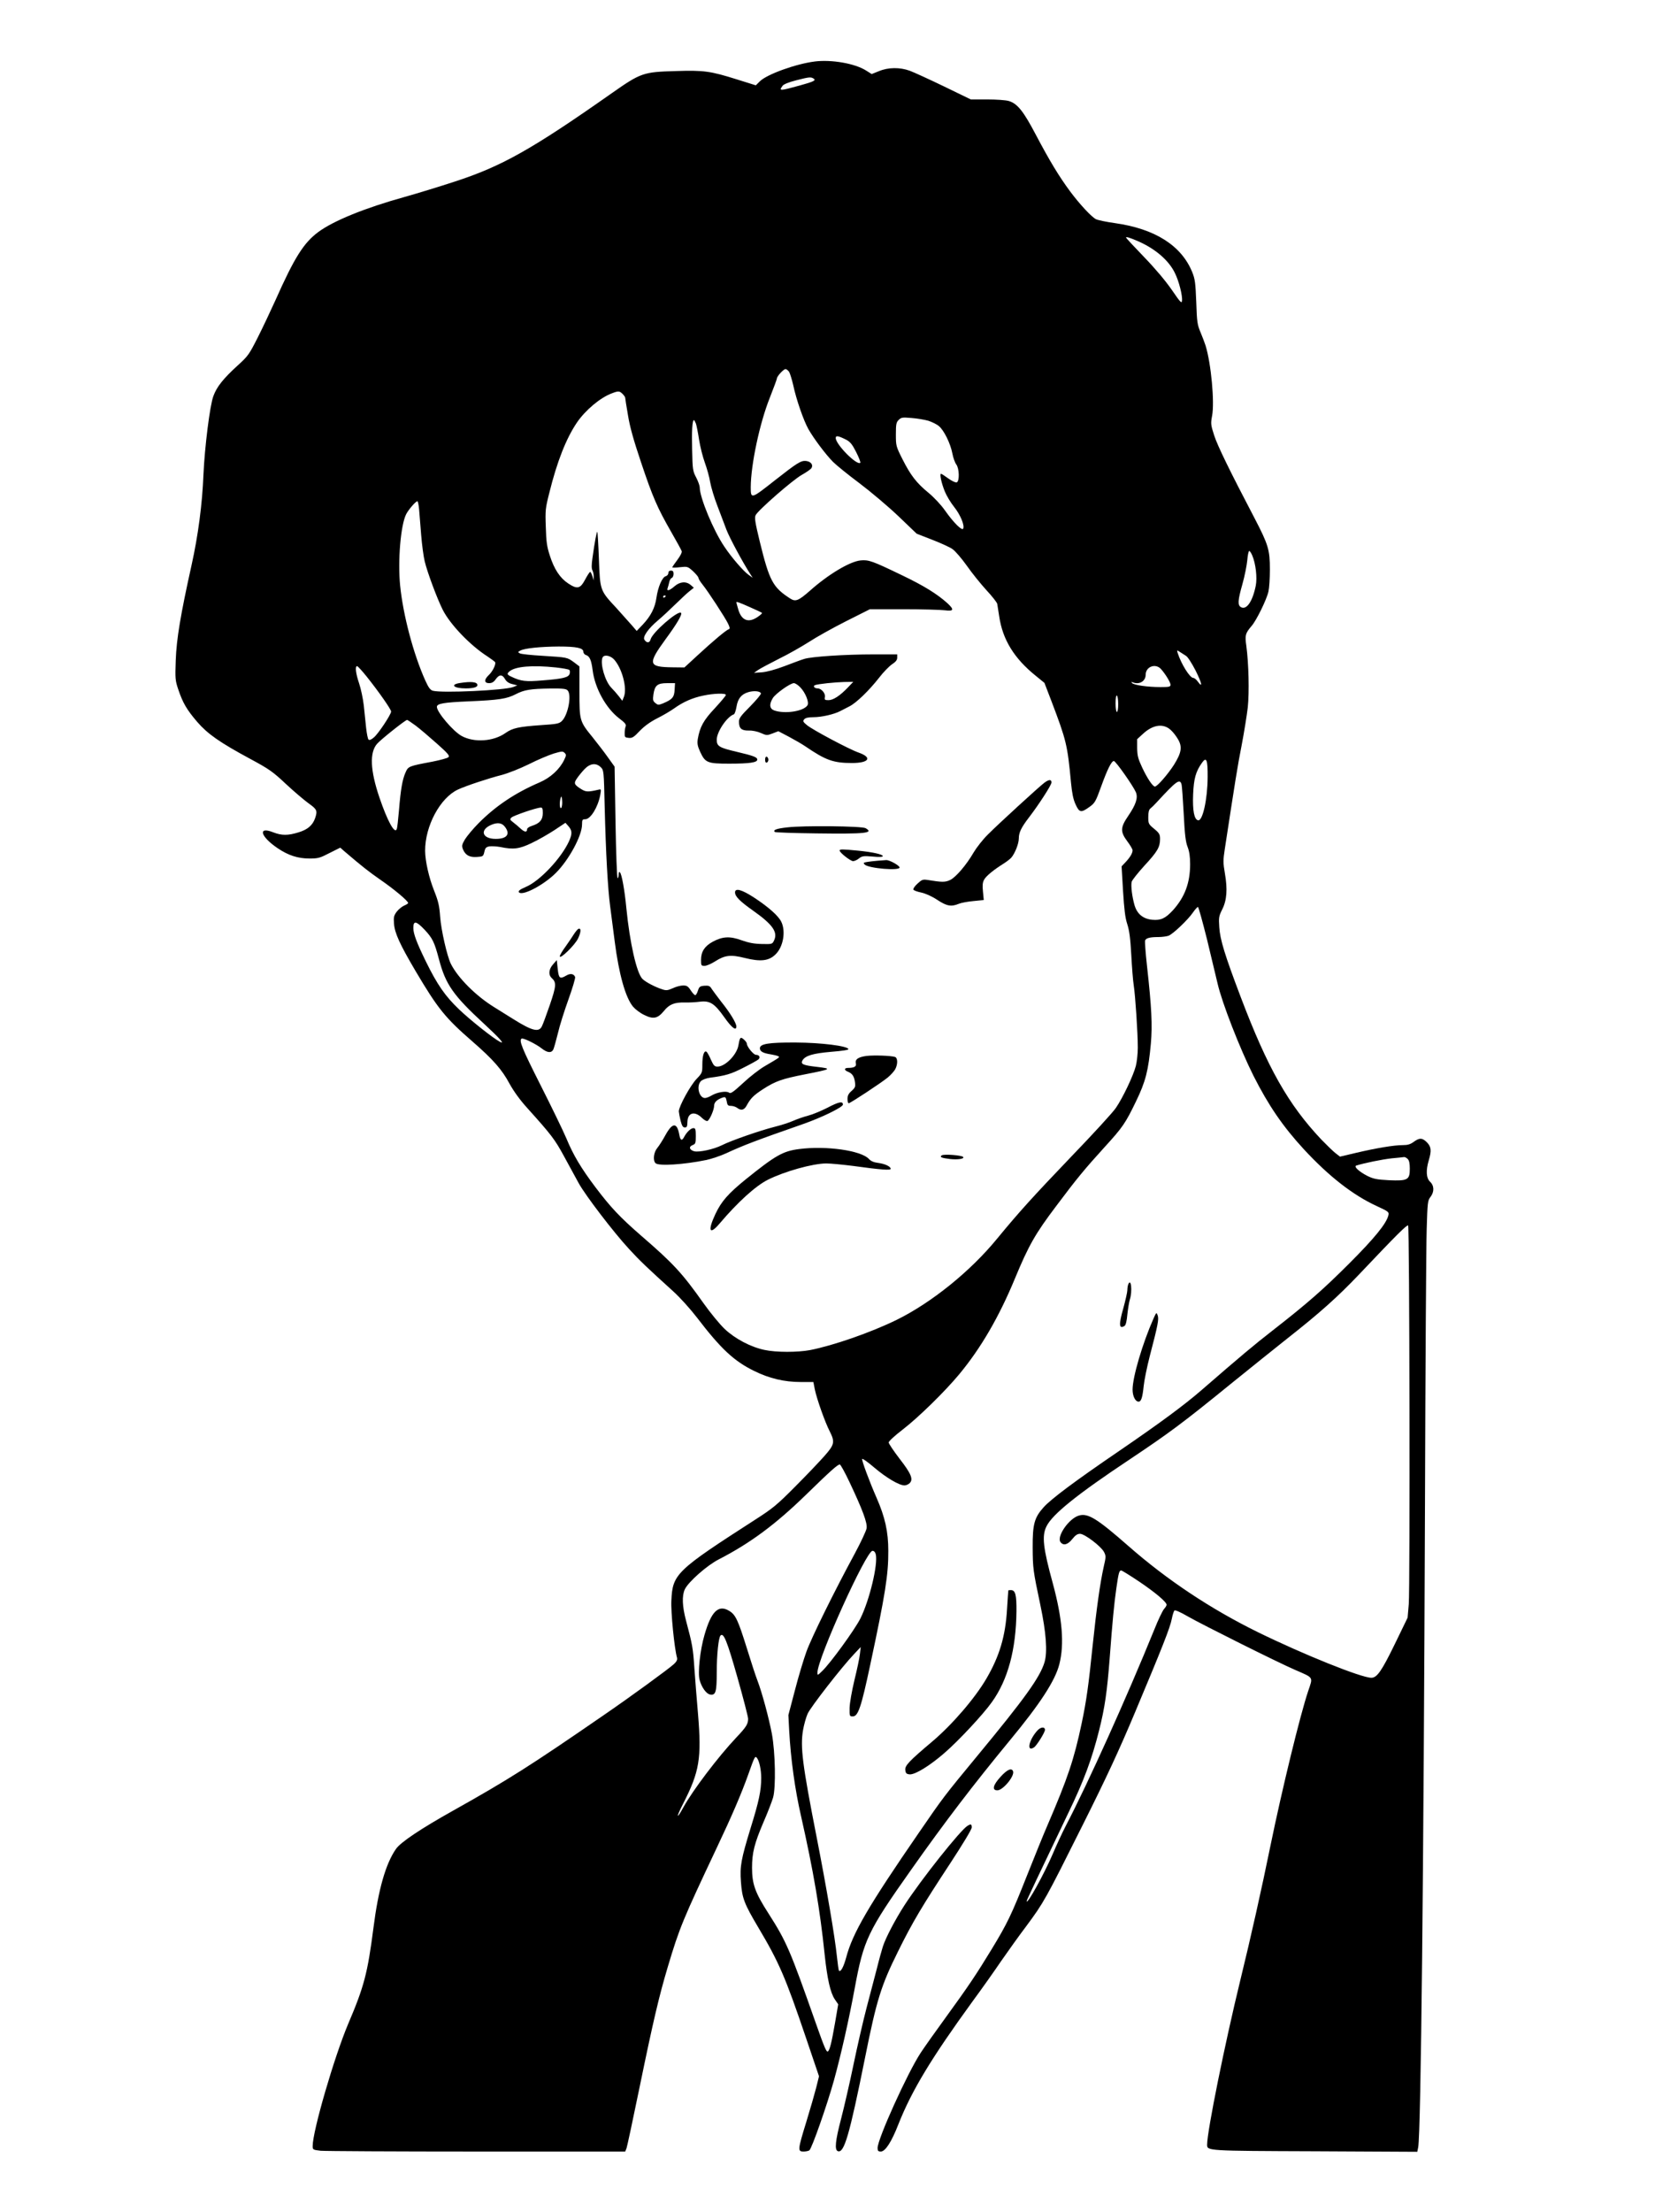 <?xml version="1.0" encoding="UTF-8" standalone="yes"?>
<svg version="1.0" xmlns="http://www.w3.org/2000/svg" width="962pt" height="1267pt" viewBox="0 0 1283 1690" preserveAspectRatio="xMidYMid meet">
  <g transform="translate(0,1690) scale(0.1,-0.1)" fill="#000000" stroke="none">
    <path d="M6229 16430 c-144 -18 -366 -98 -420 -152 l-30 -30 -147 46 c-201 63
-251 70 -466 63 -247 -7 -266 -13 -487 -168 -615 -432 -845 -561 -1207 -678
-119 -39 -290 -91 -379 -116 -303 -84 -544 -182 -660 -268 -112 -83 -183 -196
-328 -522 -37 -82 -98 -211 -136 -286 -65 -128 -73 -140 -155 -214 -108 -99
-157 -160 -183 -231 -27 -70 -67 -394 -76 -599 -9 -228 -41 -468 -91 -693 -84
-378 -115 -563 -121 -727 -5 -142 -4 -154 20 -225 34 -101 65 -154 145 -247
79 -91 171 -156 407 -283 141 -76 170 -96 269 -189 61 -57 139 -123 173 -148
66 -47 71 -57 52 -114 -19 -55 -57 -88 -127 -109 -81 -25 -128 -25 -193 0
-121 48 -99 -32 33 -121 81 -55 155 -79 244 -79 65 0 80 4 153 42 l82 41 33
-29 c136 -116 183 -153 275 -217 103 -71 211 -161 211 -177 0 -4 -14 -13 -31
-20 -16 -7 -42 -28 -56 -46 -22 -30 -25 -42 -21 -92 5 -71 45 -159 165 -362
170 -287 227 -358 437 -540 155 -135 224 -213 281 -320 34 -61 80 -125 140
-191 180 -200 207 -235 277 -364 39 -71 90 -165 113 -207 53 -95 264 -371 382
-499 84 -92 136 -141 341 -327 52 -47 131 -135 181 -200 183 -239 283 -332
436 -407 117 -58 232 -85 357 -85 l97 0 11 -57 c15 -72 78 -251 114 -320 41
-82 37 -101 -42 -190 -38 -43 -138 -148 -223 -233 -137 -138 -171 -166 -302
-250 -608 -391 -635 -417 -644 -620 -5 -85 23 -366 43 -436 4 -16 -2 -29 -23
-49 -36 -34 -332 -250 -538 -391 -560 -386 -731 -494 -1149 -728 -252 -141
-404 -243 -439 -294 -79 -113 -135 -311 -172 -601 -45 -348 -71 -449 -194
-737 -107 -254 -271 -817 -271 -932 0 -28 2 -29 61 -36 34 -3 572 -6 1196 -6
l1133 0 10 25 c5 13 50 224 100 467 103 501 149 696 215 917 90 302 116 363
377 916 113 238 187 410 240 559 48 136 51 141 65 124 18 -22 33 -90 33 -153
0 -96 -17 -178 -80 -380 -74 -242 -84 -295 -75 -415 9 -124 24 -165 134 -350
157 -264 206 -377 363 -840 l100 -295 -21 -85 c-12 -47 -46 -165 -76 -263 -66
-214 -67 -227 -22 -227 17 0 38 4 45 9 18 11 135 344 188 534 55 200 113 457
159 704 68 370 99 436 433 908 259 367 475 649 752 985 233 281 348 458 380
584 39 154 23 347 -50 617 -74 269 -85 363 -49 435 44 92 234 245 639 514 298
199 404 277 770 575 157 127 353 284 435 349 248 195 383 316 546 487 291 307
368 383 376 375 11 -11 15 -2763 5 -2893 l-9 -104 -98 -202 c-100 -205 -136
-257 -179 -257 -77 0 -520 178 -871 350 -358 176 -692 398 -985 655 -241 211
-310 254 -379 235 -77 -21 -176 -163 -141 -205 22 -27 55 -18 89 25 23 29 39
40 59 40 35 0 159 -94 183 -138 16 -31 16 -37 -2 -115 -27 -120 -55 -319 -84
-597 -31 -303 -48 -427 -85 -601 -58 -274 -106 -416 -260 -774 -29 -66 -99
-239 -157 -385 -120 -303 -151 -367 -270 -563 -115 -189 -179 -285 -348 -517
-78 -107 -166 -231 -195 -275 -102 -155 -330 -659 -330 -728 0 -22 5 -27 25
-27 34 0 82 74 134 208 103 260 253 507 567 939 73 99 172 239 220 310 49 70
134 190 191 265 135 182 147 204 429 768 184 367 282 578 404 869 205 488 268
646 280 712 6 30 15 58 20 63 5 5 44 -11 102 -45 112 -64 685 -350 819 -408
147 -64 139 -52 102 -162 -62 -184 -200 -751 -288 -1179 -69 -338 -150 -699
-231 -1030 -117 -479 -254 -1154 -254 -1257 0 -48 -7 -48 826 -51 l781 -4 7
34 c21 116 42 2117 52 4913 3 1034 9 1979 13 2101 6 207 8 222 29 248 30 39
29 86 -3 116 -30 28 -33 87 -10 164 22 74 19 103 -14 137 -36 36 -57 36 -101
4 -26 -19 -46 -25 -84 -25 -67 0 -204 -23 -357 -59 l-123 -29 -36 28 c-20 16
-67 62 -106 102 -253 268 -411 546 -618 1092 -121 319 -157 436 -163 531 -5
74 -3 85 22 135 36 71 42 155 21 276 -14 81 -14 101 -1 185 79 516 98 638 129
794 19 99 40 230 47 290 12 116 7 335 -11 469 -12 83 -8 96 41 154 36 41 115
202 128 262 6 25 11 100 11 168 0 151 -12 190 -117 392 -186 355 -283 552
-309 633 -26 81 -27 90 -16 149 20 103 -7 399 -50 538 -6 19 -23 64 -38 100
-25 59 -28 79 -33 232 -6 147 -9 174 -31 229 -83 203 -285 331 -591 374 -66 9
-131 23 -145 30 -35 18 -126 116 -198 213 -86 116 -158 236 -260 429 -96 183
-142 241 -208 261 -23 7 -96 12 -166 12 l-125 0 -204 99 c-112 54 -230 108
-262 120 -77 28 -165 27 -237 -3 l-55 -22 -43 27 c-85 54 -263 85 -393 69z
m-9 -130 c22 -14 4 -23 -104 -53 -157 -43 -162 -43 -132 -2 8 11 47 27 102 41
102 26 113 27 134 14z m2486 -1245 c129 -57 231 -145 277 -240 31 -61 60 -175
55 -214 -3 -22 -13 -11 -78 84 -48 69 -125 161 -212 251 -76 79 -138 145 -138
149 0 8 32 -2 96 -30z m-2672 -997 c7 -13 21 -58 31 -101 23 -109 79 -270 116
-336 41 -72 130 -191 188 -250 25 -25 116 -99 202 -163 85 -64 219 -177 297
-251 l141 -135 118 -46 c65 -25 135 -57 155 -71 21 -14 70 -71 110 -127 39
-56 107 -140 150 -187 43 -46 80 -93 83 -105 2 -11 9 -54 15 -95 26 -178 114
-322 281 -456 l65 -53 53 -138 c115 -302 123 -336 150 -623 8 -82 17 -128 35
-167 29 -64 42 -66 106 -20 42 30 48 41 90 157 48 133 79 194 97 194 14 0 148
-191 168 -238 18 -43 1 -94 -58 -181 -61 -89 -62 -121 -7 -195 22 -29 40 -60
40 -68 0 -22 -19 -54 -53 -90 l-31 -33 11 -187 c9 -142 16 -204 32 -253 16
-49 24 -108 31 -235 5 -93 13 -199 19 -235 12 -78 31 -363 31 -475 0 -45 -7
-108 -15 -140 -20 -76 -100 -244 -153 -321 -22 -33 -176 -201 -343 -374 -294
-307 -398 -422 -566 -626 -204 -249 -501 -488 -767 -619 -198 -97 -484 -196
-662 -231 -97 -18 -259 -18 -348 1 -106 22 -225 85 -305 160 -38 36 -111 125
-162 197 -163 230 -230 303 -478 517 -161 140 -232 215 -349 370 -110 146
-169 245 -222 373 -24 57 -113 240 -197 406 -142 281 -167 342 -145 356 12 7
108 -40 152 -74 44 -35 75 -38 90 -10 5 10 21 66 35 123 13 58 50 174 81 260
31 86 54 163 51 172 -10 25 -37 29 -67 11 -50 -29 -58 -23 -66 51 l-7 67 -28
-32 c-34 -38 -38 -81 -10 -106 36 -33 34 -60 -15 -204 -26 -75 -53 -149 -61
-164 -23 -48 -75 -35 -217 54 -44 28 -110 69 -146 91 -140 86 -278 223 -333
332 -29 58 -75 260 -82 360 -6 83 -13 116 -46 199 -40 100 -68 225 -69 304 -1
190 115 406 251 469 60 28 234 86 337 112 45 12 137 48 204 81 67 34 153 70
191 82 61 18 70 19 84 5 13 -13 13 -19 -3 -52 -34 -72 -105 -138 -190 -174
-186 -80 -335 -180 -465 -311 -42 -42 -88 -98 -104 -123 -25 -43 -26 -50 -15
-78 19 -44 50 -61 106 -57 46 3 49 4 57 39 7 31 13 37 40 42 18 2 55 0 82 -5
100 -21 146 -15 241 31 49 23 127 68 173 98 l84 56 24 -27 c28 -33 29 -57 3
-115 -60 -130 -224 -304 -330 -348 -49 -21 -64 -34 -49 -44 35 -21 190 62 279
151 100 100 200 285 200 370 0 36 3 40 24 40 41 0 97 91 115 184 8 46 8 47
-13 42 -78 -18 -96 -18 -130 3 -57 35 -61 46 -35 83 12 18 38 50 58 71 43 45
89 50 125 14 22 -22 23 -29 29 -297 9 -363 24 -630 42 -765 8 -60 24 -182 35
-270 32 -249 82 -427 140 -497 17 -20 55 -49 85 -63 70 -35 103 -28 151 30 41
51 80 67 161 65 32 -1 84 2 115 6 76 9 111 -13 186 -119 57 -81 92 -107 92
-70 0 26 -49 106 -115 188 -30 39 -63 83 -73 98 -14 24 -23 27 -56 25 -34 -3
-40 -7 -50 -38 -6 -19 -15 -35 -21 -34 -5 0 -21 17 -34 37 -20 31 -30 37 -58
37 -19 0 -54 -9 -79 -21 -39 -17 -50 -19 -82 -8 -53 17 -124 54 -149 78 -45
42 -98 277 -124 541 -13 137 -35 260 -49 274 -7 7 -10 1 -10 -17 0 -15 -4 -27
-8 -27 -5 0 -12 192 -16 426 l-7 426 -51 71 c-28 40 -81 108 -116 152 -101
124 -102 127 -102 352 l0 191 -42 32 c-53 38 -49 37 -239 49 -87 5 -165 13
-175 19 -16 9 -16 10 4 21 33 18 154 30 293 31 137 0 189 -11 189 -40 0 -10 9
-22 20 -25 28 -9 41 -38 51 -116 17 -137 102 -291 203 -368 43 -32 55 -47 50
-60 -4 -9 -8 -32 -8 -51 -1 -32 2 -35 30 -38 27 -3 40 5 85 53 36 37 80 69
133 96 44 22 102 56 130 76 68 49 140 81 223 98 79 17 173 20 173 5 0 -6 -38
-51 -84 -101 -87 -92 -115 -143 -131 -236 -5 -34 -2 -53 18 -97 39 -84 55 -91
222 -91 158 0 215 9 215 31 0 18 -27 29 -159 60 -132 31 -151 42 -151 92 0 60
78 176 131 194 6 2 15 28 20 57 10 63 37 96 89 112 43 13 92 9 98 -9 2 -7 -35
-51 -82 -99 -72 -72 -86 -91 -86 -117 0 -52 19 -69 75 -68 29 1 67 -7 93 -19
43 -19 47 -19 89 -3 l44 17 82 -43 c45 -24 100 -56 122 -71 158 -108 216 -129
359 -129 132 0 158 42 50 80 -70 24 -354 175 -395 210 -29 24 -32 30 -20 44
10 11 30 16 70 16 62 0 159 22 206 47 17 9 48 25 70 36 52 26 151 122 226 218
33 43 78 89 99 103 29 19 40 33 40 51 l0 25 -178 0 c-223 0 -479 -17 -534 -35
-24 -7 -92 -33 -153 -56 -70 -26 -132 -43 -170 -46 l-60 -4 30 21 c17 12 89
50 160 86 72 35 175 94 230 129 55 36 182 107 283 158 l183 92 257 0 c141 0
283 -4 315 -8 70 -9 75 4 20 55 -80 71 -178 132 -345 212 -228 110 -256 120
-318 114 -82 -8 -248 -107 -389 -233 -86 -75 -108 -84 -148 -59 -134 86 -160
134 -234 436 -35 144 -41 181 -32 201 17 37 285 271 354 309 34 19 67 42 73
51 16 25 -4 51 -42 55 -38 4 -69 -16 -236 -147 -184 -145 -186 -146 -186 -53
1 172 68 488 145 681 30 76 55 144 55 149 0 17 51 72 66 72 7 0 20 -10 28 -22z
m-1274 -168 c11 -11 20 -24 20 -29 0 -5 9 -64 21 -132 14 -89 43 -192 100
-361 90 -269 125 -348 231 -533 41 -71 77 -137 80 -146 4 -9 -10 -36 -33 -67
-21 -28 -39 -54 -39 -57 0 -3 26 -3 59 1 57 6 59 6 100 -31 22 -21 41 -43 41
-50 0 -7 14 -30 31 -51 43 -53 174 -254 196 -300 14 -30 15 -38 5 -42 -20 -6
-122 -92 -238 -199 l-101 -93 -89 1 c-189 2 -194 24 -55 215 87 118 129 190
118 201 -22 22 -220 -150 -233 -203 -7 -28 -30 -29 -47 -2 -15 22 30 86 103
147 30 25 89 80 131 121 42 41 91 87 110 102 l34 27 -24 21 c-35 30 -83 26
-124 -10 -39 -34 -63 -40 -52 -12 3 9 9 29 12 44 3 15 11 29 19 32 8 3 14 17
14 31 0 18 -5 25 -20 25 -13 0 -20 -7 -20 -19 0 -10 -9 -21 -20 -24 -27 -7
-59 -82 -71 -164 -11 -78 -43 -140 -105 -206 l-46 -48 -37 43 c-20 23 -74 83
-119 133 -125 134 -124 132 -133 373 -4 112 -10 206 -12 208 -5 5 -20 -76 -37
-198 -8 -54 -8 -83 0 -97 5 -11 10 -32 9 -48 l-1 -28 -9 33 c-5 17 -13 32 -17
32 -4 0 -21 -26 -38 -58 -38 -71 -60 -76 -130 -30 -63 42 -107 109 -140 212
-22 67 -28 105 -31 218 -5 129 -3 145 27 263 59 239 129 415 210 535 65 96
181 193 269 225 49 19 58 18 81 -5z m2338 -205 c28 -9 65 -27 81 -41 39 -32
88 -132 103 -209 6 -33 20 -71 30 -84 23 -30 26 -129 3 -137 -8 -3 -36 10 -64
30 -27 20 -52 36 -56 36 -12 0 3 -71 29 -135 13 -32 45 -86 71 -118 47 -59 81
-138 70 -166 -8 -20 -73 44 -140 139 -30 43 -84 100 -125 134 -93 76 -138 135
-200 258 -49 97 -50 102 -50 189 0 78 3 92 21 110 20 20 29 21 99 15 42 -3
100 -13 128 -21z m-1777 -22 c5 -15 16 -70 24 -123 8 -52 28 -131 44 -175 16
-44 35 -111 41 -150 7 -38 31 -119 55 -180 23 -60 54 -142 69 -182 23 -61 126
-252 183 -340 l18 -28 -32 23 c-39 28 -128 130 -184 214 -84 123 -189 376
-189 454 0 12 -12 46 -27 75 -26 49 -28 62 -31 210 -4 144 1 229 14 229 2 0 9
-12 15 -27z m1151 -124 c28 -15 45 -35 74 -93 21 -41 35 -78 32 -82 -25 -24
-188 140 -188 189 0 21 19 18 82 -14z m-3268 -531 c3 -35 10 -124 16 -198 6
-74 18 -164 27 -200 20 -84 96 -287 138 -370 57 -112 209 -271 342 -356 28
-19 54 -38 58 -43 9 -15 -19 -73 -49 -100 -36 -34 -35 -61 3 -61 21 0 36 8 51
30 27 38 50 38 71 1 11 -19 29 -32 55 -38 l39 -10 -30 -12 c-63 -26 -547 -48
-616 -29 -20 6 -33 24 -58 79 -91 203 -169 498 -192 724 -19 190 4 463 46 546
18 35 73 99 86 99 4 0 10 -28 13 -62z m6371 -352 c27 -63 39 -170 27 -231 -24
-120 -70 -187 -112 -165 -28 15 -26 50 10 177 17 60 33 141 37 181 3 39 10 72
15 72 5 0 15 -15 23 -34z m-4485 -310 c0 -3 -4 -8 -10 -11 -5 -3 -10 -1 -10 4
0 6 5 11 10 11 6 0 10 -2 10 -4z m643 -85 c48 -21 90 -41 93 -44 3 -3 -12 -17
-33 -31 -70 -48 -123 -28 -148 56 -8 28 -15 53 -15 55 0 8 22 0 103 -36z
m3335 -372 c14 -8 45 -57 74 -113 48 -96 57 -139 16 -83 -11 15 -26 27 -34 27
-26 0 -92 106 -119 190 -7 23 -7 24 16 9 13 -9 35 -22 47 -30z m-4375 -26 c62
-66 104 -220 77 -288 l-12 -30 -26 34 c-15 19 -41 49 -59 67 -47 49 -85 180
-67 228 10 26 57 19 87 -11z m-1888 -135 c97 -122 185 -249 185 -265 0 -22
-98 -170 -132 -198 -20 -17 -34 -23 -41 -16 -5 5 -13 44 -18 88 -4 43 -13 121
-18 173 -6 52 -22 128 -36 169 -26 77 -32 131 -15 131 5 0 39 -37 75 -82z
m1445 72 c52 -6 98 -14 103 -19 5 -5 6 -18 2 -30 -8 -27 -51 -38 -207 -50
-129 -11 -165 -7 -240 29 -32 15 -34 22 -13 40 45 38 175 49 355 30z m4627
-12 c35 -39 73 -102 73 -120 0 -16 -10 -18 -77 -18 -98 0 -203 15 -217 31 -8
9 -6 10 9 4 48 -18 95 11 95 59 0 62 75 90 117 44z m-2392 -139 c-62 -65 -114
-99 -150 -99 -29 0 -32 3 -28 24 6 28 -27 66 -56 66 -24 0 -38 18 -19 25 24 9
152 22 223 24 l69 1 -39 -41z m-1327 -20 c-3 -57 -18 -74 -90 -104 -33 -13
-38 -13 -57 3 -19 15 -21 24 -15 66 10 69 30 86 105 86 l60 0 -3 -51z m961 19
c39 -40 69 -114 55 -137 -29 -46 -171 -68 -253 -40 -37 13 -42 46 -12 95 21
34 133 114 161 114 10 0 32 -14 49 -32z m-1778 -25 c31 -37 1 -189 -46 -233
-21 -20 -39 -23 -162 -31 -168 -12 -214 -22 -267 -59 -92 -66 -240 -76 -336
-24 -65 35 -190 182 -190 223 0 25 53 34 244 42 231 10 291 19 360 55 64 33
112 41 262 43 102 1 124 -2 135 -16z m4209 -104 c0 -33 -4 -59 -10 -59 -6 0
-10 29 -10 66 0 41 4 63 10 59 6 -3 10 -33 10 -66z m-5373 -163 c32 -24 105
-86 161 -136 87 -77 102 -95 90 -106 -7 -7 -62 -22 -123 -34 -181 -34 -184
-35 -205 -83 -24 -54 -37 -130 -50 -290 -6 -70 -13 -134 -17 -142 -15 -41 -71
61 -132 240 -71 209 -77 345 -18 412 29 33 215 181 229 182 3 1 32 -19 65 -43z
m5776 -35 c16 -14 40 -45 54 -69 34 -58 28 -102 -30 -195 -46 -72 -128 -167
-146 -167 -17 0 -59 63 -98 146 -31 66 -37 90 -38 148 l0 68 47 43 c76 69 155
79 211 26z m281 -359 c-1 -170 -38 -337 -73 -330 -30 6 -43 75 -38 198 5 120
20 175 68 242 34 48 44 23 43 -110z m-200 -54 c4 -13 11 -115 17 -227 8 -160
15 -215 30 -253 13 -34 19 -73 19 -131 0 -144 -41 -252 -132 -353 -58 -62 -92
-78 -158 -72 -70 7 -115 44 -135 111 -19 66 -29 148 -22 179 4 14 48 69 98
124 99 107 119 141 119 203 0 35 -5 45 -45 78 -43 35 -45 40 -45 90 0 37 5 56
16 65 9 7 31 28 48 47 151 164 177 183 190 139z m-4743 -181 c-13 -13 -15 50
-3 80 5 13 8 5 10 -26 2 -24 -2 -49 -7 -54z m-141 -40 c0 -51 -23 -78 -82 -97
-21 -6 -38 -18 -38 -25 0 -26 -18 -25 -48 2 -17 16 -43 38 -59 50 -25 19 -26
23 -13 36 15 15 190 75 223 76 14 1 17 -7 17 -42z m-291 -103 c45 -57 18 -94
-69 -94 -106 0 -125 71 -30 109 45 18 77 13 99 -15z m5370 -861 c33 -137 69
-288 81 -338 34 -148 170 -496 274 -704 116 -229 224 -387 387 -564 191 -206
373 -348 555 -432 93 -43 96 -46 90 -72 -15 -62 -106 -174 -296 -364 -200
-200 -318 -304 -590 -516 -139 -108 -242 -194 -544 -456 -133 -115 -316 -250
-626 -462 -342 -233 -524 -369 -581 -433 -70 -78 -84 -129 -83 -307 1 -159 3
-175 59 -440 44 -209 55 -356 32 -435 -34 -115 -152 -279 -513 -715 -260 -315
-259 -314 -449 -590 -385 -559 -506 -766 -555 -952 -20 -73 -42 -114 -55 -101
-3 2 -10 51 -16 109 -15 147 -80 529 -155 911 -109 556 -126 689 -104 818 7
41 23 98 35 125 22 50 263 360 357 458 l49 52 -6 -53 c-3 -29 -22 -119 -42
-200 -20 -83 -36 -175 -37 -212 -1 -63 0 -65 24 -65 41 0 64 66 134 395 115
538 139 689 138 870 0 146 -25 258 -90 406 -54 123 -114 284 -110 296 2 6 44
-24 93 -66 92 -78 190 -136 231 -136 12 0 30 8 39 17 30 29 12 73 -77 187 -45
59 -83 115 -83 124 0 9 46 52 105 97 121 93 322 289 435 425 166 200 305 440
425 730 105 253 155 342 317 556 155 207 218 283 370 450 137 150 159 182 239
348 74 152 95 236 114 444 12 139 6 271 -30 594 -11 98 -17 184 -14 192 7 18
36 26 101 26 28 0 64 5 78 10 34 13 148 121 187 178 16 23 33 42 38 42 4 0 35
-111 69 -247z m-5984 74 c62 -66 76 -95 111 -227 51 -193 109 -276 347 -495
117 -108 162 -159 118 -135 -50 26 -230 169 -312 248 -105 100 -167 189 -254
367 -69 141 -95 210 -95 254 0 58 21 55 85 -12z m7519 -1753 c11 -10 16 -34
16 -74 0 -86 -16 -94 -160 -88 -94 5 -118 10 -165 33 -64 33 -106 72 -84 79
63 20 199 47 269 55 47 4 90 9 97 10 6 0 19 -6 27 -15z m-4269 -2468 c101
-214 138 -313 131 -354 -3 -19 -44 -107 -92 -196 -154 -284 -329 -638 -368
-746 -21 -58 -61 -190 -88 -295 l-50 -190 6 -117 c12 -219 44 -452 91 -656 94
-416 145 -714 180 -1054 20 -189 44 -295 78 -345 l26 -38 -24 -140 c-27 -155
-41 -211 -55 -220 -11 -7 -26 28 -92 215 -198 562 -224 623 -362 839 -103 160
-126 225 -126 350 0 114 18 185 88 349 33 75 65 160 73 187 22 79 17 343 -9
486 -23 121 -75 315 -111 409 -12 30 -49 143 -82 250 -66 211 -85 252 -133
281 -83 51 -138 -3 -190 -185 -33 -113 -52 -287 -37 -342 15 -57 52 -108 81
-112 42 -7 50 19 50 167 0 139 14 269 29 284 24 24 50 -41 129 -319 45 -159
82 -302 82 -317 0 -40 -14 -63 -89 -142 -140 -148 -336 -407 -405 -533 -57
-104 -58 -80 -1 30 123 241 140 343 112 680 -10 111 -22 271 -28 353 -10 152
-16 182 -63 359 -30 112 -33 193 -10 242 27 57 171 184 260 229 239 123 433
266 668 495 189 184 241 230 257 230 6 0 39 -60 74 -134z m201 -552 c19 -74
-48 -353 -118 -492 -43 -85 -229 -341 -292 -401 -34 -33 -36 -34 -36 -12 0
107 373 931 421 931 12 0 21 -10 25 -26z m2013 -208 c126 -85 211 -157 211
-178 0 -7 -9 -21 -19 -32 -11 -12 -45 -82 -75 -158 -214 -526 -505 -1170 -676
-1498 -27 -52 -72 -149 -100 -215 -65 -152 -200 -397 -200 -361 0 6 97 210
320 676 117 242 179 409 234 628 44 175 61 294 81 552 21 281 34 417 51 535
17 118 22 135 37 135 6 0 67 -38 136 -84z"/>
    <path d="M5850 11095 c0 -17 5 -25 13 -22 6 2 12 12 12 22 0 10 -6 20 -12 23
-8 2 -13 -6 -13 -23z"/>
    <path d="M7984 10918 c-43 -33 -346 -310 -429 -393 -39 -38 -88 -101 -110
-138 -55 -95 -136 -190 -180 -211 -38 -18 -61 -18 -171 0 -38 6 -45 3 -79 -28
-21 -19 -35 -40 -31 -46 3 -6 30 -16 60 -22 32 -7 80 -28 121 -55 74 -49 108
-55 166 -31 19 8 69 17 113 21 l78 8 -6 63 c-5 47 -3 71 8 91 14 28 74 77 151
125 22 14 48 34 57 44 28 32 58 107 58 147 0 45 18 83 77 160 77 100 173 249
173 268 0 25 -20 24 -56 -3z"/>
    <path d="M6020 10578 c-83 -9 -112 -20 -96 -35 4 -4 147 -9 317 -11 376 -5
444 2 377 40 -29 16 -474 21 -598 6z"/>
    <path d="M6420 10401 c0 -16 83 -81 103 -81 10 0 31 9 45 21 24 18 35 20 104
14 49 -5 78 -3 78 3 0 14 -77 31 -188 42 -123 12 -142 12 -142 1z"/>
    <path d="M6710 10323 c-25 -2 -60 -6 -79 -9 -29 -5 -32 -7 -20 -20 31 -30 276
-50 267 -21 -6 17 -79 57 -103 55 -11 -1 -40 -3 -65 -5z"/>
    <path d="M5620 10081 c0 -31 37 -68 139 -140 150 -106 190 -164 159 -228 -13
-27 -15 -28 -93 -26 -59 1 -100 9 -154 28 -90 33 -146 30 -222 -11 -62 -34
-89 -76 -89 -138 0 -44 1 -46 28 -46 15 0 51 16 81 35 74 47 119 52 226 25
121 -30 185 -23 236 29 58 57 78 174 43 247 -22 46 -99 114 -209 186 -94 61
-145 75 -145 39z"/>
    <path d="M4423 9803 c-7 -3 -22 -21 -35 -41 -12 -20 -42 -63 -65 -96 -24 -32
-43 -65 -43 -73 0 -27 117 87 140 137 23 49 24 80 3 73z"/>
    <path d="M5656 8958 c-3 -7 -7 -28 -10 -45 -12 -72 -101 -163 -160 -163 -23 0
-30 8 -51 54 -13 30 -28 57 -34 60 -18 11 -31 -31 -31 -97 0 -63 -1 -66 -43
-110 -48 -49 -137 -212 -137 -249 1 -12 7 -45 14 -73 10 -38 18 -50 32 -50 16
0 19 8 20 44 2 69 55 84 110 30 19 -18 37 -28 44 -24 18 11 50 86 50 116 0 27
24 49 67 63 19 6 23 2 29 -28 5 -31 10 -36 33 -36 15 0 36 -7 47 -15 30 -23
53 -18 72 16 31 57 53 79 125 126 96 62 144 79 322 114 204 40 209 43 91 57
-106 12 -127 21 -110 50 22 36 80 53 219 65 86 7 134 14 132 21 -8 24 -208 49
-402 50 -209 1 -275 -10 -275 -44 0 -24 24 -37 81 -46 24 -4 50 -10 58 -14 16
-8 17 -7 -104 -78 -38 -22 -112 -79 -163 -127 -76 -70 -96 -84 -108 -74 -19
15 -90 4 -132 -21 -18 -11 -41 -20 -52 -20 -45 0 -68 92 -31 129 11 11 41 22
68 26 122 16 162 28 256 76 56 28 108 57 116 64 17 16 6 35 -19 35 -19 0 -70
63 -70 86 0 12 -32 44 -44 44 -3 0 -8 -6 -10 -12z"/>
    <path d="M6629 8832 c-66 -8 -93 -26 -85 -58 6 -23 -13 -34 -61 -34 -30 0 -29
-18 0 -29 33 -13 48 -35 54 -79 5 -35 2 -43 -26 -68 -23 -20 -31 -36 -31 -61
0 -18 4 -33 9 -33 12 0 245 153 299 197 23 19 49 48 57 63 21 40 19 87 -2 94
-34 10 -158 14 -214 8z"/>
    <path d="M6327 8436 c-47 -24 -114 -52 -149 -61 -35 -9 -86 -27 -115 -40 -29
-13 -92 -33 -140 -45 -114 -29 -333 -105 -404 -141 -63 -31 -173 -55 -211 -46
-37 10 -44 35 -13 47 23 9 25 15 25 70 0 51 -3 60 -18 60 -20 0 -52 -31 -71
-67 -17 -33 -29 -28 -37 15 -17 97 -52 97 -106 -1 -20 -37 -48 -81 -62 -98
-28 -33 -36 -95 -14 -117 23 -23 216 -11 386 24 40 8 108 31 150 50 139 64
231 99 592 225 143 50 305 129 305 149 0 28 -32 21 -118 -24z"/>
    <path d="M6110 8120 c-124 -16 -179 -47 -409 -232 -134 -109 -185 -167 -231
-264 -61 -130 -46 -165 32 -73 138 163 275 287 368 334 127 64 345 125 448
125 34 0 126 -9 205 -19 211 -29 287 -35 287 -22 0 18 -43 38 -95 45 -34 4
-57 14 -72 31 -60 64 -326 102 -533 75z"/>
    <path d="M7201 8072 c-19 -13 -3 -20 62 -28 61 -7 115 2 101 16 -13 13 -146
23 -163 12z"/>
    <path d="M3516 11681 c-78 -12 -47 -41 44 -41 58 0 90 9 90 25 0 24 -45 30
-134 16z"/>
    <path d="M8626 7084 c-3 -9 -6 -28 -6 -42 0 -15 -14 -77 -31 -139 -36 -126
-33 -161 10 -134 9 6 17 38 21 87 5 44 13 95 19 114 21 66 9 171 -13 114z"/>
    <path d="M8820 6825 c-84 -190 -160 -447 -160 -543 0 -50 21 -92 46 -92 20 0
30 32 39 120 4 41 25 145 47 230 62 237 70 279 60 309 -9 25 -10 25 -32 -24z"/>
    <path d="M7710 4748 c-1 -2 -5 -66 -10 -143 -12 -208 -58 -360 -157 -530 -88
-151 -262 -353 -416 -483 -178 -150 -208 -183 -205 -216 3 -26 8 -31 33 -34
42 -3 153 65 266 163 109 94 298 297 363 389 123 171 185 402 188 695 1 124
-8 161 -42 161 -11 0 -20 -1 -20 -2z"/>
    <path d="M7933 3678 c-67 -73 -86 -169 -27 -130 20 12 84 115 84 134 0 25 -32
23 -57 -4z"/>
    <path d="M7651 3324 c-59 -64 -68 -104 -25 -104 43 0 134 110 120 146 -11 28
-45 13 -95 -42z"/>
    <path d="M7398 2949 c-53 -31 -355 -410 -483 -608 -69 -107 -144 -249 -165
-316 -7 -22 -28 -96 -45 -165 -18 -69 -54 -206 -80 -305 -26 -99 -71 -295
-100 -435 -29 -140 -72 -325 -94 -410 -44 -168 -51 -237 -25 -247 48 -18 88
117 209 718 88 439 122 547 251 807 111 225 185 348 400 675 97 148 164 259
164 273 0 26 -6 29 -32 13z"/>
  </g>
</svg>